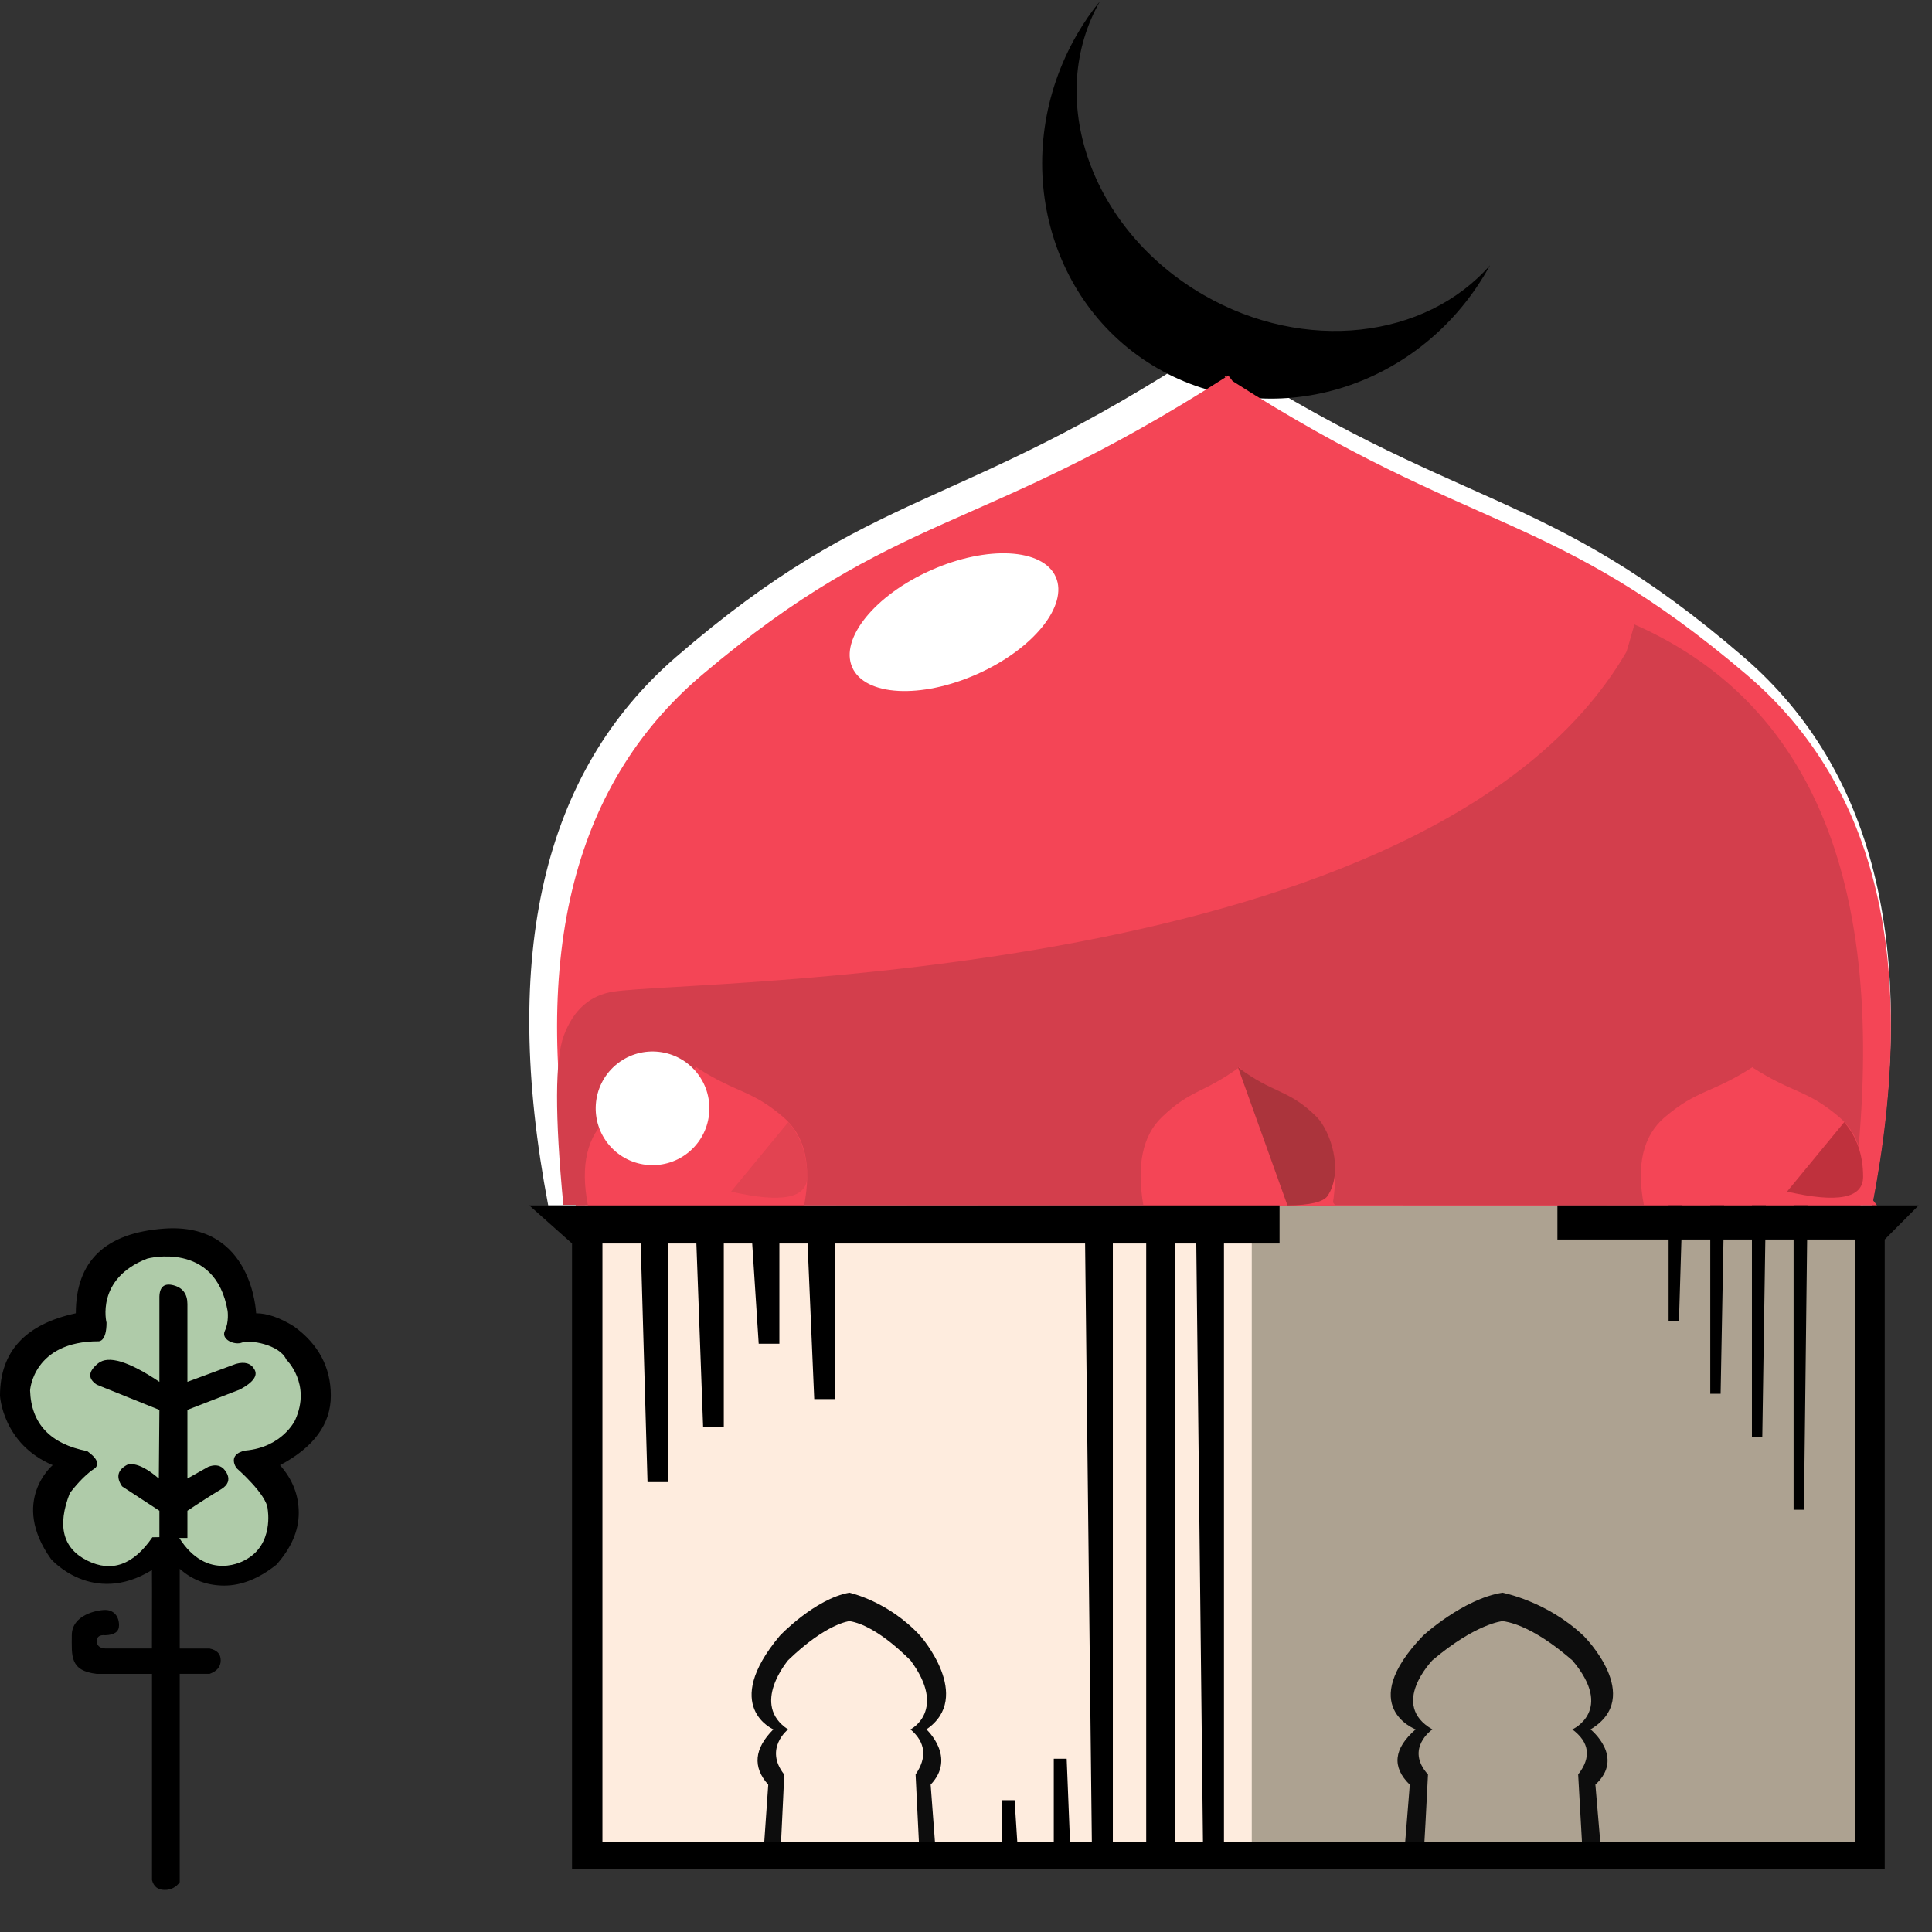 <?xml version="1.0" encoding="UTF-8" standalone="no"?><!DOCTYPE svg PUBLIC "-//W3C//DTD SVG 1.1//EN" "http://www.w3.org/Graphics/SVG/1.1/DTD/svg11.dtd"><svg width="100%" height="100%" viewBox="0 0 1200 1200" version="1.1" xmlns="http://www.w3.org/2000/svg" xmlns:xlink="http://www.w3.org/1999/xlink" xml:space="preserve" xmlns:serif="http://www.serif.com/" style="fillRule:evenodd;clipRule:evenodd;strokeLinejoin:round;stroke-miterlimit:2;"><rect x="0" y="0" width="1200" height="1200" fill="#333333" stroke="none"/><g><g><rect x="742.964" y="731.534" width="414.221" height="429.58" style="fill:#ada291;fillRule:nonzero;"/><rect x="363.273" y="731.534" width="414.221" height="429.58" style="fill:#feecde;fillRule:nonzero;"/><path d="M340.5,748.693c-29.658,-155.598 -3.213,-269.11 79.3,-340.536c123.751,-107.086 173.745,-89.15 330.19,-192.07c-0.035,0 0,0 0,0l0.071,-0.035c156.975,102.884 208.841,85.019 333.015,192.105c82.83,71.426 109.346,184.938 79.582,340.536l-822.158,-0Z" style="fill:#fff;fillRule:nonzero;"/><path d="M668.961,21.369c4.413,-7.661 9.18,-14.475 14.123,-20.407l0.494,-0.812c-34.954,60.516 -6.285,142.499 64.011,183.067c62.882,36.295 137.803,27.186 177.912,-18.466l-2.012,3.531c-42.722,73.968 -134.273,101.048 -204.569,60.445c-70.296,-40.567 -92.645,-133.425 -49.959,-207.358Z" style="fillRule:nonzero;"/><path d="M357.624,748.693c-29.305,-150.584 -3.177,-260.424 78.487,-329.555c122.021,-103.238 171.557,-86.432 324.966,-184.726l-0.848,-1.201l1.377,0.918l1.307,-0.918l2.718,3.531c149.631,95.682 199.026,79.97 319.316,182.396c81.136,69.131 107.122,179.006 77.958,329.555l0.565,-3.072l2.366,3.072l-808.212,-0Z" style="fill:#f44556;fillRule:nonzero;"/><path d="M578.196,354.189c34.874,-15.527 69.621,-13.68 77.547,4.122c7.926,17.802 -13.952,44.86 -48.826,60.387c-34.873,15.527 -69.621,13.68 -77.547,-4.122c-7.926,-17.802 13.952,-44.86 48.826,-60.387Z" style="fill:#fff;"/><path d="M1015.18,387.856c115.454,50.877 160.505,171.062 135.19,360.484c0.318,0.459 -266.532,0.459 -800.479,-0c-5.296,-55.432 -5.19,-90.457 0.318,-105.144c6.002,-16.065 16.382,-25.174 31.07,-27.328c52.183,-7.626 508.491,-4.378 628.817,-210.818c0.07,0.177 1.765,-5.543 5.084,-17.194Z" style="fill:#d33e4c;fillRule:nonzero;"/><path d="M829.29,748.693l-119.126,-0c-4.307,-25.068 -0.459,-43.428 11.581,-54.903c18.042,-17.3 25.315,-14.405 48.158,-30.999" style="fill:#f44556;fillRule:nonzero;"/><path d="M827.666,748.693c4.025,-25.068 0.459,-43.428 -10.769,-54.903c-16.877,-17.3 -26.727,-14.405 -48.017,-30.999" style="fill:#f44556;fillRule:nonzero;"/><path d="M799.667,748.693c14.123,-0.106 22.42,-2.119 24.998,-6.002c10.168,-15.536 1.518,-40.533 -6.815,-48.901c-17.194,-17.3 -27.257,-14.405 -48.97,-30.999" style="fill:#ab343c;fillRule:nonzero;"/><g><path d="M365.18,748.728c-4.873,-25.103 -0.53,-43.428 13.063,-54.938c20.373,-17.194 28.599,-14.405 54.161,-30.752c-0.035,-0.176 0.036,-0.141 0.106,-0.071l0.283,-0.176l0.459,0.6c24.926,15.959 33.188,13.346 53.207,30.399c13.523,11.51 17.83,29.835 12.993,54.938l0.035,-0.565l0.424,0.565l-134.731,0Z" style="fill:#f44556;fillRule:nonzero;"/><path d="M382.14,661.745c14.706,-12.784 37.025,-11.223 49.81,3.483c12.784,14.707 11.223,37.026 -3.484,49.81c-14.706,12.785 -37.025,11.224 -49.809,-3.483c-12.785,-14.706 -11.224,-37.025 3.483,-49.81Z" style="fill:#fff;"/></g><path d="M454.083,740.113l35.554,-43.145c7.803,9.18 11.686,20.478 11.686,33.895c0,13.416 -15.746,16.523 -47.205,9.25l-0.035,0Z" style="fill:#da424f;fill-opacity:0.7;fillRule:nonzero;"/><path d="M1021.08,748.693c-4.908,-25.068 -0.529,-43.428 13.064,-54.903c20.336,-17.229 28.598,-14.44 54.125,-30.787c0,-0.177 0.036,-0.106 0.141,-0.071l0.212,-0.141l0.495,0.6c24.891,15.924 33.118,13.311 53.172,30.364c13.522,11.545 17.865,29.834 12.993,54.938l0.07,-0.53l0.424,0.53l-134.696,-0Z" style="fill:#f44556;fillRule:nonzero;"/><path d="M1109.98,740.113l35.519,-43.145c7.803,9.18 11.722,20.478 11.722,33.895c-0,13.416 -15.747,16.523 -47.241,9.25Z" style="fill:#bf313d;fillRule:nonzero;"/><path d="M355.294,1161.08l18.889,-0l0,-388.73l337.746,0l0,388.73l17.972,-0l-0,-388.73l64.859,0l-0,-23.655l-466.017,-0l26.551,23.655l-0,388.73Zm612.046,-391.201l184.938,-0l-0,391.201l18.359,-0l0,-391.201l21.079,-21.184l-224.376,-0" style="fillRule:nonzero;"/><path d="M678.353,1161.08l12.851,-0l0,-395.191l-17.3,0l4.449,395.191Zm-276.171,-240.546l12.851,-0l0,-154.645l-17.265,0l4.414,154.645Zm34.53,-34.354l12.851,0l0,-120.291l-17.265,0l4.414,120.291Zm69.025,-17.194l12.852,-0l-0,-103.097l-17.266,0l4.414,103.097Zm-34.495,-34.354l12.852,-0l-0,-68.743l-17.301,0l4.449,68.743Zm191.293,257.741l-8.015,-0l0,68.707l10.769,-0l-2.754,-68.707Zm-32.341,25.774l-8.05,-0l-0,42.933l10.804,-0l-2.754,-42.933Zm490.272,-180.419l-6.426,0l0,-189.033l8.651,-0l-2.225,189.033Zm-25.88,-45.016l-6.426,-0l0,-144.017l8.651,-0l-2.225,144.017Zm-25.88,-27.01l-6.426,-0l0,-117.007l8.615,-0l-2.189,117.007Zm-25.88,-44.981l-6.426,-0l0,-72.026l8.615,-0l-2.189,72.026Zm-295.448,340.359l12.851,-0l0,-395.191l-17.265,0l4.414,395.191Z" style="fillRule:nonzero;"/><path d="M983.546,1161.08l-3.319,-58.927c8.297,-10.628 7.061,-19.984 -3.637,-27.999c0.036,0.106 26.41,-11.792 0,-42.898c0,0.283 -23.09,-21.572 -43.321,-24.362c-0,0.036 -16.489,1.377 -43.604,24.362c-0,0.177 -26.904,27.469 -0,42.898c0.106,0.036 -17.301,11.793 -2.719,27.999c-0.956,19.659 -2.016,39.314 -3.178,58.962l-12.357,0l4.237,-52.607c-11.263,-10.945 -10.063,-22.385 3.636,-34.354c0.071,0 -37.707,-13.981 4.484,-58.08c-0.141,0.036 25.068,-23.09 49.501,-26.833c-0,0.106 27.327,5.014 50.347,26.833c0.036,0 38.026,37.92 4.308,58.08c-0.071,0.036 21.643,17.195 3.001,34.319c0.035,0.176 1.553,17.688 4.484,52.607l-11.863,-0Zm-411.962,-0l-2.895,-58.927c7.273,-10.628 6.214,-19.984 -3.178,-27.999c0.036,0.106 23.127,-11.792 0,-42.898c0.036,0.283 -20.195,-21.572 -37.919,-24.362c-0,0.036 -14.405,1.377 -38.132,24.362c0,0.177 -23.549,27.469 0,42.898c0.071,0.036 -15.111,11.793 -2.401,27.999c0.106,0.141 -0.847,19.772 -2.754,58.962l-10.803,0l3.671,-52.607c-9.815,-10.945 -8.756,-22.385 3.178,-34.354c0.106,0 -32.977,-13.981 3.954,-58.08c-0.141,0.036 21.926,-23.09 43.287,-26.833c0.035,0.106 23.938,5.014 44.063,26.833c0.035,0 33.259,37.92 3.778,58.08c-0.071,0.036 18.924,17.195 2.612,34.319c0.036,0.176 1.377,17.688 3.955,52.607l-10.416,-0Z" style="fill:#0d0d0d;fillRule:nonzero;"/><rect x="363.273" y="1143.92" width="789.005" height="17.159" style="fillRule:nonzero;"/></g><path d="M1506.72,830.075c11.193,0 22.455,-0.741 33.895,-2.224c11.369,-1.448 19.772,-2.931 25.068,-4.413l-0,-135.12l51.725,-0c29.587,-0 55.679,-3.778 78.24,-11.369c22.596,-7.591 41.274,-18.36 56.067,-32.341c14.829,-13.946 25.986,-30.576 33.507,-49.924c7.52,-19.348 11.298,-40.992 11.298,-64.965c-0,-49.465 -17.76,-88.62 -53.173,-117.537c-35.448,-28.881 -86.643,-43.321 -153.585,-43.321c-21.396,-0 -42.615,1.341 -63.729,4.025c-19.212,2.254 -38.127,6.563 -56.42,12.851c-8.577,2.743 -16.423,7.39 -22.95,13.593c-5.578,5.65 -8.368,13.594 -8.368,23.868l0,345.902c0,12.711 1.448,23.02 4.378,30.858c2.896,7.839 7.274,13.947 13.099,18.36c5.826,4.413 12.993,7.45 21.467,9.18c8.474,1.695 18.36,2.577 29.481,2.577Zm96.847,-242.382l-38.59,0l-0,-113.83c5.331,-0.953 10.557,-1.588 15.641,-1.836c5.119,-0.247 11.545,-0.353 19.313,-0.353c21.819,0 38.484,5.014 49.853,15.041c11.404,10.063 17.124,24.362 17.124,42.969c-0,19.595 -5.473,34.142 -16.383,43.71c-10.945,9.533 -26.586,14.299 -46.958,14.299Zm316.704,244.571c18.64,0.027 37.215,-2.189 55.326,-6.602l-0,-250.432c6.284,-2.931 13.946,-5.508 22.949,-7.733c8.968,-2.189 18.536,-4.272 28.74,-6.214c20.643,-3.867 41.597,-5.828 62.599,-5.861c2.931,-5.401 5.332,-11.404 7.273,-18.006c1.944,-6.568 2.931,-13.382 2.931,-20.231c-0,-20.549 -6.814,-35.342 -20.407,-44.416c-13.558,-9.039 -32.024,-13.593 -55.326,-13.593c-14.141,0 -28.26,1.11 -42.228,3.319c-26.729,4.165 -52.797,11.822 -77.534,22.773c-10.291,4.463 -19.953,10.256 -28.74,17.229c-7.397,5.896 -13.473,13.282 -17.83,21.679c-4.349,9.042 -6.479,18.992 -6.214,29.022l0,220.316c0,12.251 1.589,22.137 4.732,29.728c2.79,7.107 7.451,13.33 13.487,18.007c5.825,4.413 12.993,7.343 21.466,8.826c8.474,1.448 18.078,2.189 28.776,2.189Zm382.197,5.861c57.268,0 101.684,-9.533 133.249,-28.598c9.709,-5.897 18.077,-12.887 25.103,-20.973c7.061,-8.085 10.592,-18.465 10.592,-31.211l0,-164.495c0,-23.02 -4.166,-42.969 -12.393,-59.845c-8.077,-16.693 -20.218,-31.093 -35.307,-41.874c-15.323,-11.016 -33.753,-19.207 -55.361,-24.609c-23.473,-5.603 -47.542,-8.318 -71.673,-8.086c-17.018,0 -35.095,1.236 -54.267,3.672c-17.023,1.939 -33.757,5.885 -49.853,11.757c-12.64,5.402 -21.961,11.899 -28.034,19.455c-6.073,7.591 -9.109,17.759 -9.109,30.505c-0,9.78 2.189,19.207 6.567,28.245c4.343,9.074 9.674,15.818 15.994,20.231c15.313,-6.262 31.144,-11.177 47.311,-14.687c17.687,-3.948 35.757,-5.925 53.879,-5.897c23.302,0 41.132,3.072 53.525,9.18c12.358,6.108 18.572,16.277 18.572,30.47l-0,5.155l-95.364,10.274c-41.769,4.413 -72.592,15.676 -92.505,33.789c-19.877,18.112 -29.834,44.063 -29.834,77.852c-0,20.054 4.025,37.708 12.004,52.854c8.015,15.182 19.419,27.681 34.248,37.461c14.794,9.815 32.482,17.159 53.137,22.031c20.619,4.908 43.781,7.344 69.555,7.344l-0.036,0Zm0,-91.056c-17.936,-0 -30.717,-3.072 -38.202,-9.18c-7.334,-5.708 -11.533,-14.577 -11.298,-23.868c0,-9.78 4.378,-17.124 13.099,-22.031c8.756,-4.908 19.913,-7.838 33.506,-8.827l52.396,-4.378l-0,58.751c-4.837,2.93 -12.252,5.26 -22.208,6.955c-9.922,1.73 -19.066,2.578 -27.293,2.578Zm340.713,209.299c11.651,0 22.843,-1.589 33.506,-4.766c10.663,-3.178 21.361,-9.074 32.023,-17.654c10.698,-8.544 21.855,-20.407 33.507,-35.589c11.651,-15.182 24.255,-34.777 37.849,-58.751c8.261,-14.193 16.735,-30.223 25.491,-48.123c8.721,-17.866 17.23,-36.825 25.457,-56.915c8.324,-20.259 16.211,-40.695 23.655,-61.293c7.556,-20.831 14.123,-41.027 19.666,-60.587c5.579,-19.595 10.098,-38.096 13.487,-55.432c3.149,-15.103 4.851,-30.472 5.085,-45.899c-0,-18.147 -5.579,-30.893 -16.736,-38.237c-11.157,-7.344 -25.244,-11.016 -42.227,-11.016c-20.866,0 -40.038,4.661 -57.55,13.982c-3.462,20.544 -7.465,40.994 -12.005,61.328c-4.622,20.888 -9.589,41.699 -14.899,62.423c-5.332,20.795 -10.804,40.956 -16.383,60.586c-5.178,18.275 -10.889,36.396 -17.124,54.338l-2.895,-0l-57.515,-201.956c-5.331,-19.595 -13.593,-32.941 -24.75,-40.038c-11.157,-7.097 -25.244,-10.663 -42.227,-10.663c-13.593,0 -26.092,2.578 -37.496,7.732c-11.404,5.12 -20.478,11.122 -27.292,18.007c7.767,32.8 15.182,61.787 22.208,86.996c7.026,25.209 13.805,47.629 20.372,67.225c6.567,19.56 12.852,36.966 18.924,52.113c6.073,15.182 11.758,28.916 17.124,41.132c11.157,24.962 21.467,42.016 30.929,51.054c9.462,9.039 18.324,14.829 26.586,17.265c-12.64,15.641 -26.692,30.965 -42.227,45.899c-15.535,14.935 -31.07,28.493 -46.605,40.745c2.436,19.595 9.957,35.518 22.596,47.735c12.605,12.251 29.093,18.359 49.466,18.359Zm492.178,-118.243c16.948,0 35.166,-1.447 54.585,-4.378c18.318,-2.585 36.055,-8.306 52.431,-16.912c20.372,-10.768 30.576,-27.186 30.576,-49.218c-0,-9.78 -2.684,-19.065 -8.015,-27.892c-4.852,-8.297 -11.59,-15.337 -19.666,-20.549c-11.157,6.85 -25.598,12.852 -43.322,18.007c-18.347,5.223 -37.344,7.814 -56.42,7.697c-21.361,-0 -40.25,-4.061 -56.774,-12.146c-16.488,-8.05 -27.433,-20.196 -32.765,-36.366l179.819,-27.151c16.523,-2.472 29.375,-8.086 38.59,-16.877c9.215,-8.827 13.841,-21.537 13.841,-38.202c0.225,-21.472 -4.107,-42.749 -12.711,-62.423c-8.253,-18.762 -20.425,-35.544 -35.695,-49.218c-15.998,-14.127 -34.534,-25.09 -54.62,-32.306c-22.531,-8.078 -46.327,-12.06 -70.261,-11.757c-22.749,-0.005 -45.355,3.594 -66.977,10.663c-21.485,6.892 -41.318,18.143 -58.257,33.047c-16.947,14.935 -30.681,34.036 -41.097,57.303c-10.451,23.232 -15.676,51.019 -15.676,83.325c-0,32.835 5.225,61.434 15.676,85.937c9.577,23.266 24.249,44.091 42.933,60.94c18.219,16.17 39.544,28.281 64.082,36.366c25.757,8.269 52.673,12.357 79.723,12.11Zm-88.09,-223.987c0.459,-7.838 2.047,-15.535 4.731,-23.126c5.48,-15.913 17.365,-28.835 32.765,-35.625c8.473,-3.884 18.536,-5.861 30.187,-5.861c17.971,0 31.564,4.873 40.78,14.688c9.215,9.78 14.546,19.56 16.029,29.375l-124.492,20.549Zm369.099,218.126c18.64,0.027 37.215,-2.189 55.326,-6.602l-0,-250.432c6.319,-2.931 13.946,-5.508 22.949,-7.733c8.968,-2.189 18.571,-4.272 28.74,-6.214c20.643,-3.867 41.597,-5.828 62.599,-5.861c2.931,-5.401 5.367,-11.404 7.309,-18.006c1.931,-6.57 2.906,-13.383 2.895,-20.231c-0,-20.549 -6.779,-35.342 -20.372,-44.416c-13.593,-9.039 -32.024,-13.593 -55.326,-13.593c-14.141,-0.003 -28.26,1.107 -42.227,3.319c-26.73,4.165 -52.798,11.822 -77.534,22.773c-10.304,4.46 -19.978,10.253 -28.776,17.229c-7.767,6.356 -13.699,13.594 -17.83,21.679c-4.337,9.045 -6.455,18.995 -6.178,29.022l-0,220.316c-0,12.251 1.553,22.137 4.731,29.728c2.781,7.103 7.429,13.325 13.452,18.007c5.825,4.413 12.993,7.343 21.502,8.826c8.473,1.448 18.077,2.189 28.74,2.189Zm365.462,6.603c53.878,-0 94.658,-10.522 122.338,-31.565c27.646,-21.078 41.486,-50.206 41.486,-87.42c0,-29.834 -9.815,-54.196 -29.481,-73.085c-19.666,-18.819 -52.784,-33.648 -99.389,-44.416l-22.597,-5.12c-13.558,-2.93 -22.773,-6.143 -27.645,-9.533c-4.542,-2.86 -7.296,-7.873 -7.273,-13.24c-0,-7.838 4.378,-13.593 13.099,-17.265c8.756,-3.672 21.113,-5.508 37.142,-5.508c7.768,0 16.383,0.706 25.845,2.225c9.462,1.447 18.819,3.283 28.034,5.507c8.617,2.009 17.126,4.46 25.491,7.344c7.768,2.684 13.558,5.261 17.442,7.697c6.518,-5.62 11.848,-12.487 15.676,-20.195c4.131,-8.086 6.179,-17.76 6.179,-29.023c0,-11.757 -3.389,-21.89 -10.204,-30.47c-7.433,-9.061 -16.908,-16.237 -27.645,-20.937c-13.12,-5.822 -26.95,-9.894 -41.133,-12.11c-16.721,-2.765 -33.646,-4.111 -50.594,-4.025c-23.797,0 -45.546,2.683 -65.177,8.05c-18.039,4.654 -35.15,12.356 -50.595,22.773c-13.732,9.406 -24.977,22.008 -32.765,36.719c-7.767,14.688 -11.651,31.07 -11.651,49.218c-0,33.295 10.31,58.857 30.964,76.758c20.619,17.865 52.043,30.964 94.27,39.261l21.819,4.413c13.594,2.472 23.303,5.649 29.129,9.533c5.563,3.461 8.898,9.62 8.756,16.171c-0,7.344 -4.025,13.24 -12.005,17.653c-8.014,4.378 -19.56,6.603 -34.6,6.603c-23.797,-0 -44.77,-3.072 -62.988,-9.18c-16.728,-5.491 -32.919,-12.499 -48.371,-20.937c-7.012,5.615 -12.946,12.458 -17.512,20.195c-4.837,8.086 -7.273,18.007 -7.273,29.729c-0,12.71 3.531,23.761 10.592,33.047c6.991,9.321 16.7,17.018 29.093,23.161c12.357,6.109 27.292,10.628 44.769,13.558c18.77,3.043 37.76,4.519 56.774,4.414Zm592.627,0.706c45.158,-0 78.735,-6.956 100.837,-20.902c22.102,-13.946 33.118,-30.964 33.118,-51.054c-0,-12.71 -2.295,-23.867 -6.921,-33.4c-4.569,-9.501 -11.146,-17.898 -19.277,-24.609c-12.828,6.95 -26.083,13.082 -39.685,18.36c-13.84,5.402 -30.717,8.12 -50.595,8.12c-37.355,0 -67.083,-11.545 -89.185,-34.565c-22.067,-22.985 -33.118,-55.785 -33.118,-98.401c-0,-42.086 9.956,-74.674 29.834,-97.659c19.913,-23.02 48.547,-34.53 85.902,-34.53c18.96,-0 35.554,2.93 49.889,8.827c14.334,5.861 27.786,12.957 40.391,21.29c8.262,-5.402 15.535,-12.711 21.855,-22.032c6.32,-9.321 9.462,-20.337 9.462,-33.047c0,-23.02 -12.251,-41.874 -36.755,-56.562c-24.503,-14.688 -59.103,-22.031 -103.767,-22.031c-31.529,-0 -61.151,5.154 -88.797,15.429c-27.084,9.915 -51.773,25.436 -72.45,45.546c-20.619,20.054 -36.895,44.663 -48.794,73.791c-11.863,29.129 -17.83,62.811 -17.83,100.978c0,41.133 6.214,76.51 18.572,106.133c12.357,29.622 29.234,54.09 50.595,73.438c21.645,19.508 47.216,34.16 74.992,42.969c29.649,9.455 60.607,14.162 91.727,13.946l0,-0.035Zm367.651,-1.412c28.634,-0 54.62,-4.202 77.923,-12.499c22.409,-7.792 42.88,-20.316 60.022,-36.719c17.22,-16.865 30.527,-37.308 38.978,-59.881c9.216,-23.726 13.841,-50.771 13.841,-81.135c-0,-28.387 -4.59,-54.373 -13.841,-77.852c-8.567,-22.495 -21.845,-42.901 -38.943,-59.845c-17.201,-16.7 -37.641,-29.702 -60.057,-38.203c-23.303,-9.038 -49.289,-13.593 -77.923,-13.593c-28.598,0 -54.584,4.414 -77.887,13.24c-22.439,8.272 -42.899,21.154 -60.057,37.814c-17.098,16.944 -30.376,37.35 -38.944,59.845c-9.25,23.515 -13.84,49.713 -13.84,78.594c0,29.375 4.59,55.785 13.84,79.299c9.18,23.515 22.209,43.463 38.944,59.881c17.162,16.647 37.621,29.517 60.057,37.778c23.303,8.827 49.253,13.24 77.887,13.24l0,0.036Zm0.742,-97.695c-20.372,0 -36.296,-7.944 -47.665,-23.867c-11.439,-15.888 -17.123,-38.838 -17.123,-68.672c-0,-29.376 5.578,-52.007 16.735,-67.931c11.157,-15.888 26.939,-23.867 47.311,-23.867c20.408,-0 36.19,7.944 47.312,23.867c11.192,15.888 16.77,38.555 16.77,67.931c0,29.375 -5.472,52.148 -16.382,68.283c-10.945,16.171 -26.586,24.256 -46.958,24.256Zm543.127,91.798c18.64,0.027 37.215,-2.189 55.326,-6.602l-0,-229.848c-0,-43.11 -14.829,-76.793 -44.416,-100.978c-29.623,-24.256 -71.85,-36.366 -126.682,-36.366c-30.576,-0 -58.362,3.636 -83.36,10.98c-24.997,7.344 -45.757,16.912 -62.246,28.669c-8.965,6.125 -16.742,13.83 -22.949,22.738c-5.579,8.332 -8.368,19.101 -8.368,32.341l0,220.316c0,12.251 1.589,22.137 4.731,29.728c2.791,7.107 7.452,13.33 13.487,18.007c5.826,4.413 12.993,7.343 21.467,8.826c8.474,1.448 18.077,2.189 28.775,2.189c18.64,0.027 37.216,-2.189 55.326,-6.602l0,-254.846c6.779,-4.907 14.9,-8.579 24.362,-11.015c9.498,-2.472 19.066,-3.672 28.775,-3.672c14.547,-0 26.092,3.53 34.601,10.662c8.474,7.062 12.71,18.219 12.71,33.401l0,173.322c0,12.251 1.589,22.137 4.732,29.728c2.79,7.107 7.451,13.33 13.487,18.007c5.826,4.413 12.993,7.343 21.466,8.826c8.474,1.448 18.078,2.189 28.776,2.189Zm424.425,0c18.64,0.027 37.215,-2.189 55.326,-6.602l-0,-229.848c-0,-43.11 -14.794,-76.793 -44.417,-100.978c-29.587,-24.256 -71.814,-36.366 -126.646,-36.366c-30.575,-0 -58.362,3.636 -83.359,10.98c-24.998,7.344 -45.758,16.912 -62.247,28.669c-8.973,6.115 -16.751,13.822 -22.949,22.738c-5.579,8.332 -8.368,19.101 -8.368,32.341l0,220.316c0,12.251 1.589,22.137 4.731,29.728c2.781,7.103 7.429,13.325 13.452,18.007c5.826,4.413 12.993,7.343 21.502,8.826c8.474,1.448 18.077,2.189 28.74,2.189c18.64,0.027 37.216,-2.189 55.326,-6.602l0,-254.846c6.814,-4.907 14.935,-8.579 24.397,-11.015c9.462,-2.472 19.066,-3.672 28.775,-3.672c14.547,-0 26.057,3.53 34.566,10.662c8.474,7.062 12.71,18.219 12.71,33.401l0,173.322c0,12.251 1.624,22.137 4.767,29.728c2.781,7.103 7.429,13.325 13.452,18.007c5.825,4.413 12.993,7.343 21.502,8.826c8.473,1.448 18.077,2.189 28.74,2.189Zm318.892,5.861c16.983,0 35.166,-1.447 54.585,-4.378c18.318,-2.585 36.054,-8.306 52.43,-16.912c20.372,-10.768 30.576,-27.186 30.576,-49.218c0,-9.78 -2.683,-19.065 -8.015,-27.892c-4.852,-8.297 -11.589,-15.337 -19.665,-20.549c-11.157,6.85 -25.598,12.852 -43.287,18.007c-18.347,5.223 -37.344,7.814 -56.42,7.697c-21.361,-0 -40.286,-4.061 -56.809,-12.146c-16.489,-8.05 -27.434,-20.196 -32.765,-36.366l179.818,-27.151c16.524,-2.472 29.376,-8.086 38.591,-16.877c9.215,-8.827 13.84,-21.537 13.84,-38.202c0.225,-21.472 -4.107,-42.749 -12.71,-62.423c-8.254,-18.762 -20.425,-35.544 -35.696,-49.218c-15.998,-14.127 -34.533,-25.09 -54.62,-32.306c-22.531,-8.078 -46.327,-12.06 -70.26,-11.757c-22.749,-0.005 -45.355,3.594 -66.978,10.663c-21.484,6.892 -41.317,18.143 -58.256,33.047c-16.948,14.935 -30.682,34.036 -41.098,57.303c-10.45,23.232 -15.676,51.019 -15.676,83.325c0,32.835 5.226,61.434 15.676,85.937c9.577,23.266 24.249,44.091 42.934,60.94c18.218,16.17 39.544,28.281 64.082,36.366c25.757,8.269 52.673,12.357 79.723,12.11Zm-88.091,-223.987c0.495,-7.891 2.087,-15.675 4.731,-23.126c5.481,-15.913 17.366,-28.835 32.765,-35.625c8.474,-3.884 18.572,-5.861 30.188,-5.861c18.006,0 31.564,4.873 40.779,14.688c9.215,9.78 14.582,19.56 16.029,29.375l-124.492,20.549Zm487.766,223.281c33.506,0 59.704,-5.508 78.628,-16.524c18.925,-11.015 28.387,-26.586 28.387,-46.64c0,-11.298 -2.401,-20.937 -7.273,-29.022c-5.642,-8.895 -13.073,-16.518 -21.82,-22.385c-8.262,3.884 -17.724,7.591 -28.422,11.016c-10.663,3.425 -23.303,5.119 -37.849,5.119c-24.715,0 -45.723,-7.591 -62.952,-22.773c-17.23,-15.182 -25.845,-37.919 -25.845,-68.283c-0,-15.182 2.401,-28.387 7.273,-39.65c4.837,-11.298 11.298,-20.69 19.278,-28.281c8.152,-7.674 17.823,-13.556 28.387,-17.265c10.945,-3.884 22.455,-5.861 34.6,-5.861c13.594,0 26.198,1.836 37.849,5.508c11.652,3.672 21.608,7.45 29.87,11.369c5.791,-5.861 10.91,-12.852 15.288,-20.937c4.343,-8.05 6.532,-16.771 6.532,-26.057c-0,-20.089 -9.462,-36.472 -28.387,-49.218c-18.924,-12.71 -45.899,-19.065 -80.818,-19.065c-25.337,-0.144 -50.531,3.814 -74.603,11.721c-22.911,7.471 -44.091,19.466 -62.282,35.272c-17.936,15.641 -32.129,35.625 -42.58,59.845c-10.415,24.221 -15.641,52.502 -15.641,84.808c0,27.892 4.837,53.384 14.547,76.404c9.709,22.985 23.444,42.721 41.132,59.104c18.476,16.865 40.147,29.855 63.729,38.202c24.715,9.039 52.396,13.593 82.972,13.593Zm303.604,0c34.954,0 59.316,-5.896 73.156,-17.653c13.841,-11.722 20.761,-26.904 20.761,-45.546c0.216,-8.197 -1.4,-16.34 -4.731,-23.833c-3.041,-6.427 -6.834,-12.472 -11.299,-18.006c-5.825,1.977 -12.604,3.531 -20.372,4.766c-7.767,1.236 -15.288,1.836 -22.596,1.836c-14.547,0 -25.81,-2.683 -33.824,-8.085c-8.015,-5.367 -12.005,-14.441 -12.005,-27.186l0,-110.864l66.236,-0c12.605,-0 22.703,-3.813 30.223,-11.369c7.52,-7.591 11.298,-19.984 11.298,-37.072c0.109,-9.103 -1.251,-18.164 -4.025,-26.834c-2.2,-6.961 -5,-13.718 -8.368,-20.195l-95.364,-0l0,-46.994c0,-24.503 -5.967,-40.532 -17.865,-48.123c-11.863,-7.591 -28.493,-11.369 -49.853,-11.369c-11.157,0 -21.714,0.847 -31.671,2.577c-7.718,1.238 -15.376,2.828 -22.949,4.767l-0,314.302c-0,44.063 11.545,75.91 34.601,95.506c23.055,19.56 55.926,29.375 98.647,29.375Zm-5254.7,305.335l0,-163.083l1.554,-0l67.578,163.083l16.629,-0l67.578,-163.083l1.553,-0l0,163.083l17.23,-0l-0,-202.062l-21.114,-0l-72.661,176.005l-1.766,0l-72.661,-176.005l-21.149,-0l-0,202.062l17.229,-0Zm362.956,3.177c38.908,0 66.095,-32.094 66.095,-78.275c-0,-46.464 -27.187,-78.523 -66.095,-78.523c-38.944,0 -66.13,32.059 -66.13,78.523c0,46.181 27.186,78.24 66.13,78.24l-0,0.035Zm-0,-16.1c-31.211,0 -48.618,-28.245 -48.618,-62.14c0,-33.965 17.407,-62.564 48.618,-62.564c31.176,0 48.582,28.599 48.582,62.529c0,33.965 -17.406,62.14 -48.582,62.14l-0,0.035Zm234.509,16.065c33.047,-0 55.749,-18.36 55.749,-44.098c0,-20.231 -12.604,-33.719 -37.778,-39.933l-22.667,-5.649c-18.677,-4.731 -27.363,-12.322 -27.363,-25.421c0,-15.394 14.547,-26.162 34.813,-26.162c20.231,-0 30.222,10.768 34.918,24.362l15.924,-4.52c-7.344,-21.89 -23.373,-35.307 -50.842,-35.307c-30.329,0 -52.325,17.442 -52.325,42.369c-0,20.337 12.216,34.177 38.343,40.462l24.538,5.931c16.524,3.954 24.433,12.534 24.433,24.68c-0,15.782 -14.935,27.539 -38.026,27.539c-20.548,0 -33.365,-9.392 -37.566,-27.363l-16.7,4.131c5.296,25.28 25.103,38.979 54.549,38.979Zm296.049,53.667l-0,-208.347l-17.018,0l-0,28.917l-2.048,-0c-6.073,-13.629 -18.289,-31 -45.899,-31c-37.143,0 -62.07,31.494 -62.07,78.24c0,46.959 25.068,78.523 61.787,78.523c27.293,-0 40.215,-17.371 46.182,-31.282l1.553,0l0,84.949l17.513,-0Zm-63.2,-69.732c-29.799,0 -46.323,-27.433 -46.323,-62.74c0,-34.954 16.242,-61.964 46.358,-61.964c29.446,0 45.97,25.633 45.97,61.964c0,36.578 -16.841,62.74 -45.97,62.74l-0.035,0Zm241.323,14.9c21.996,-0 37.637,-11.546 44.663,-27.151l1.413,-0l-0,25.174l17.371,-0l-0,-151.538l-17.407,0l0,93.634c0,27.822 -20.725,42.792 -41.062,42.792c-21.713,0 -36.966,-15.676 -36.966,-39.367l0,-97.059l-17.406,0l-0,98.154c-0,35.907 20.513,55.361 49.394,55.361Zm253.01,1.165c30.117,-0 50.348,-16.453 57.197,-35.519l-16.524,-5.402c-5.755,13.593 -19.348,24.856 -40.673,24.856c-30.717,0 -50.171,-22.596 -50.948,-57.621l111.817,0l-0,-8.685c-0,-50.595 -31,-74.392 -63.553,-74.392c-38.908,0 -65.812,32.836 -65.812,78.735c0,45.969 26.41,78.028 68.46,78.028l0.036,-0Zm43.11,-89.185l-93.988,-0c1.872,-28.211 20.761,-51.584 48.23,-51.584c26.904,0 45.758,22.385 45.758,51.584Zm186.244,89.185c33.047,-0 55.714,-18.36 55.714,-44.098c0,-20.231 -12.604,-33.719 -37.743,-39.933l-22.667,-5.649c-18.713,-4.731 -27.398,-12.322 -27.398,-25.421c-0,-15.394 14.582,-26.162 34.812,-26.162c20.267,-0 30.223,10.768 34.954,24.362l15.888,-4.52c-7.308,-21.89 -23.337,-35.307 -50.842,-35.307c-30.293,0 -52.324,17.442 -52.324,42.369c-0,20.337 12.251,34.177 38.343,40.462l24.538,5.931c16.524,3.954 24.468,12.534 24.468,24.68c-0,15.782 -14.97,27.539 -38.061,27.539c-20.513,0 -33.33,-9.392 -37.531,-27.363l-16.736,4.131c5.296,25.28 25.139,38.979 54.585,38.979Zm390.636,-0.388c19.136,-0 40.073,-7.485 53.102,-21.891l15.429,19.137l21.149,-0l-26.128,-32.483c7.344,-9.85 15.747,-25.527 16.418,-50.701l-16.912,-0.176c-0.554,13.075 -4.054,25.857 -10.239,37.39l-48.618,-60.481l14.653,-11.051c17.689,-13.522 27.292,-26.621 27.292,-44.981c0,-22.879 -17.901,-41.839 -45.546,-41.839c-27.186,0 -46.605,18.96 -46.605,44.805c-0,17.759 10.38,31.176 25.951,49.994l-1.872,1.413c-24.926,17.83 -39.402,32.623 -39.402,55.502c-0,31.671 24.362,55.362 61.328,55.362Zm-6.461,-122.516c-12.534,-15.393 -21.714,-27.257 -21.714,-39.543c-0,-14.829 12.605,-29.411 29.305,-29.411c16.064,-0 27.186,12.71 27.186,26.233c0,14.017 -7.308,22.597 -21.184,32.553l-13.593,10.168Zm5.861,106.733c-25.245,-0.106 -43.039,-18.253 -43.039,-39.543c-0,-9.11 6.178,-22.42 26.127,-37.496l8.191,-6.214l51.936,64.117c-11.152,12.05 -26.797,18.978 -43.215,19.136Zm434.346,13.029l-0,-185.468l63.482,0l-0,-16.594l-145.253,-0l-0,16.594l63.482,0l-0,185.468l18.289,-0Zm192.882,-177.594c7.01,0.041 12.854,-5.598 13.063,-12.605c-0.19,-7.02 -6.04,-12.681 -13.063,-12.64c-7.031,-0.078 -12.894,5.611 -13.029,12.64c0,6.885 5.861,12.605 13.029,12.605Zm8.579,177.594l0,-151.538l-17.477,0l0,151.538l17.477,-0Zm146.418,-0l0,-97.094c0,-23.55 15.535,-40.321 36.366,-40.321c20.549,-0 32.483,13.77 32.483,34.318l-0,103.097l17.795,-0l-0,-99.742c-0,-21.82 12.922,-37.673 35.801,-37.673c19.878,-0 33.047,12.004 33.047,35.907l0,101.508l17.442,-0l-0,-101.508c-0,-33.965 -17.301,-52.007 -45.193,-52.007c-21.89,0 -37.779,10.769 -44.487,27.539l-1.271,0c-6.673,-17.194 -19.878,-27.539 -40.603,-27.539c-19.666,0 -34.318,9.568 -40.285,25.244l-1.554,0l0,-23.267l-16.947,0l-0,151.538l17.406,-0Zm362.461,3.177c30.117,0 50.383,-16.488 57.198,-35.554l-16.524,-5.402c-5.755,13.593 -19.348,24.856 -40.674,24.856c-30.717,0 -50.135,-22.596 -50.947,-57.621l111.887,0l0,-8.685c0,-50.595 -30.999,-74.392 -63.552,-74.392c-38.944,0 -65.848,32.836 -65.848,78.735c0,45.969 26.41,78.028 68.496,78.028l-0.036,0.035Zm43.146,-89.22l-93.988,-0c1.836,-28.211 20.726,-51.584 48.194,-51.584c26.904,0 45.794,22.385 45.794,51.584Zm361.472,86.043c60.234,-0 94.587,-37.991 94.658,-101.508c0,-62.846 -33.824,-100.554 -91.127,-100.554l-62.211,-0l0,202.062l58.68,-0Zm-1.059,-16.595l-39.332,0l0,-168.837l42.827,-0c48.618,-0 74.427,31.67 74.533,83.959c0,52.749 -26.409,84.914 -78.028,84.914l-0,-0.036Zm228.259,-160.999c7.024,0.06 12.89,-5.585 13.099,-12.605c-0.191,-7.034 -6.062,-12.7 -13.099,-12.64c-7.017,-0.059 -12.858,5.624 -12.993,12.64c0,6.885 5.861,12.605 12.993,12.605Zm8.615,177.594l0,-151.538l-17.512,0l0,151.538l17.512,-0Zm176.323,3.177c33.083,0 55.785,-18.359 55.785,-44.133c0,-20.231 -12.64,-33.719 -37.778,-39.933l-22.703,-5.649c-18.677,-4.731 -27.362,-12.322 -27.362,-25.421c-0,-15.394 14.581,-26.162 34.812,-26.162c20.231,-0 30.223,10.768 34.919,24.362l15.923,-4.52c-7.344,-21.89 -23.373,-35.307 -50.842,-35.307c-30.328,0 -52.325,17.442 -52.325,42.369c0,20.337 12.216,34.177 38.344,40.462l24.538,5.931c16.524,3.954 24.468,12.534 24.468,24.68c-0,15.782 -14.97,27.539 -38.061,27.539c-20.549,0 -33.365,-9.392 -37.567,-27.363l-16.7,4.131c5.296,25.28 25.139,38.979 54.549,38.979l0,0.035Zm235.427,0c31.282,0 53.314,-19.948 57.303,-47.382l-17.583,0c-4.025,19.349 -19.772,31.282 -39.72,31.282c-29.446,0 -48.9,-25.844 -48.9,-62.74c-0,-36.719 20.054,-61.964 48.9,-61.964c21.431,0 35.872,13.911 39.614,31.07l17.583,0c-4.095,-28.104 -27.363,-47.064 -57.479,-47.064c-39.332,0 -66.13,32.977 -66.13,78.523c-0,45.193 26.021,78.24 66.377,78.24l0.035,0.035Zm235.815,0c38.908,0 66.095,-32.094 66.095,-78.275c-0,-46.464 -27.187,-78.523 -66.095,-78.523c-38.943,0 -66.13,32.059 -66.13,78.523c0,46.181 27.187,78.24 66.13,78.24l0,0.035Zm0,-16.1c-31.211,0 -48.618,-28.245 -48.618,-62.14c0,-33.965 17.407,-62.564 48.618,-62.564c31.176,0 48.583,28.599 48.583,62.529c-0,33.965 -17.407,62.14 -48.583,62.14l0,0.035Zm243.124,12.923l54.867,-151.538l-18.889,0l-44.593,128.341l-1.342,-0l-44.628,-128.341l-18.854,0l54.867,151.538l18.572,-0Zm226.918,3.177c30.116,0 50.347,-16.488 57.197,-35.554l-16.524,-5.402c-5.755,13.593 -19.348,24.856 -40.673,24.856c-30.717,0 -50.172,-22.596 -50.948,-57.621l111.852,0l0,-8.685c0,-50.595 -30.999,-74.392 -63.552,-74.392c-38.944,0 -65.813,32.836 -65.813,78.735c0,45.969 26.41,78.028 68.461,78.028l-0,0.035Zm43.109,-89.22l-93.987,-0c1.872,-28.211 20.761,-51.584 48.23,-51.584c26.904,0 45.757,22.385 45.757,51.584Zm156.304,86.043l0,-97.871c0,-22.491 17.124,-38.767 40.603,-38.767c4.59,-0 8.898,0.776 10.451,0.988l0,-17.865c-3.058,-0.154 -6.118,-0.248 -9.18,-0.282c-18.889,-0 -35.024,10.239 -41.097,25.526l-1.271,0l0,-23.267l-16.947,0l-0,151.538l17.441,-0Zm180.419,56.844c18.818,-0 32.588,-10.875 40.603,-32.871l63.552,-175.511l-18.854,0l-44.592,128.341l-1.377,-0l-44.593,-128.341l-18.854,0l55.256,153.021l-5.473,15.393c-8.332,22.879 -20.054,26.904 -37.778,21.29l-4.696,15.5c3.53,1.66 9.992,3.178 16.841,3.178l-0.035,-0Zm-6610.1,-31.953c1.095,4.131 3.672,6.214 7.768,6.214c3.776,0.136 7.368,-1.68 9.498,-4.802l-0,-129.4l18.571,0c4.59,-1.659 6.885,-4.448 6.885,-8.403c-0,-3.919 -2.295,-6.355 -6.885,-7.308l-18.571,-0l-0,-49.536c7.732,6.92 16.947,10.416 27.645,10.416c10.698,-0 21.502,-4.308 32.376,-12.958c9.286,-10.416 13.911,-21.114 13.911,-32.165c0,-11.051 -3.883,-20.937 -11.651,-29.657c21.043,-11.157 31.564,-25.527 31.564,-43.146c0,-17.653 -7.661,-31.988 -22.949,-43.074c-8.721,-5.402 -16.524,-8.121 -23.444,-8.121c-0.07,0 -1.942,-56.491 -56.985,-52.607c-36.684,2.613 -55.009,20.16 -55.009,52.607c-31.423,6.779 -47.099,23.868 -47.099,51.195c0,0.036 1.554,30.011 32.73,43.11c-0,0 -26.693,22.385 -1.024,58.363c0.07,0.106 25.703,29.481 62.669,6.814c0.071,-0.035 0.071,16.241 0,48.723l-29.022,0c-3.46,-0.211 -5.19,-1.765 -5.19,-4.554c0,-2.789 1.73,-4.025 5.19,-3.672c5.72,-0.177 8.58,-2.224 8.58,-6.143c-0,-5.861 -3.425,-9.569 -8.58,-9.569c-5.19,0 -20.76,3.107 -20.76,15.712c-0,12.64 -1.483,22.067 15.57,24.009l34.248,-0l-0,127.952l-0.036,0Z" style="fillRule:nonzero;"/><path d="M94.623,954.85c-11.828,17.195 -25.315,21.996 -40.462,14.441c-15.182,-7.591 -18.748,-21.538 -10.804,-41.874c5.473,-7.132 10.769,-12.358 15.888,-15.677c2.472,-2.824 0.742,-6.284 -5.084,-10.415c-22.95,-4.449 -34.813,-17.018 -35.484,-37.708c0,-0.177 1.907,-30.505 42.545,-30.505c0.212,-0 4.943,0.282 4.943,-11.581c0,0.106 -7.061,-27.363 25.315,-39.791c-0.07,0 42.298,-11.404 49.889,32.482c0,0 0.953,6.885 -1.695,12.358c-2.648,5.472 6.179,9.18 10.663,7.308c4.519,-1.836 23.197,1.06 27.469,10.522c-0,0.035 15.782,15.076 5.508,37.637c-0,0.035 -7.768,16.877 -31,18.925c0,-0 -11.086,1.624 -5.543,10.768c0.035,0.071 19.066,16.489 19.489,25.668c0,0 4.061,21.997 -13.946,31.494c0.071,-0.035 -23.444,14.476 -41.238,-14.087c-5.484,-0.133 -10.97,-0.133 -16.453,-0l-0,0.035Z" style="fill:#afcba9;fillRule:nonzero;"/><path d="M99.001,955.274l-0,-16.912l-23.162,-15.147c-3.848,-5.649 -2.895,-10.062 2.896,-13.275c-0,-0 5.86,-3.778 19.913,8.403l0.353,-42.616l-38.838,-15.641c-5.755,-3.813 -5.473,-8.226 0.812,-13.311c6.32,-5.084 18.995,-1.235 38.026,11.511l-0,-52.961c0.212,-6.179 3.142,-8.509 8.826,-6.991c5.72,1.554 8.58,5.438 8.58,11.652l0,48.3l30.152,-11.157c5.508,-1.519 9.357,-0.354 11.51,3.495c2.189,3.813 -0.777,7.944 -8.897,12.357l-32.765,12.711l0,42.651l12.922,-7.274c3.778,-1.447 6.85,-1.165 9.251,0.918c-0.036,0 8.12,7.415 -1.271,13.029c-6.25,3.742 -13.205,8.191 -20.902,13.346l0,16.912l-17.406,-0Z" style="fillRule:nonzero;"/></g></svg>
